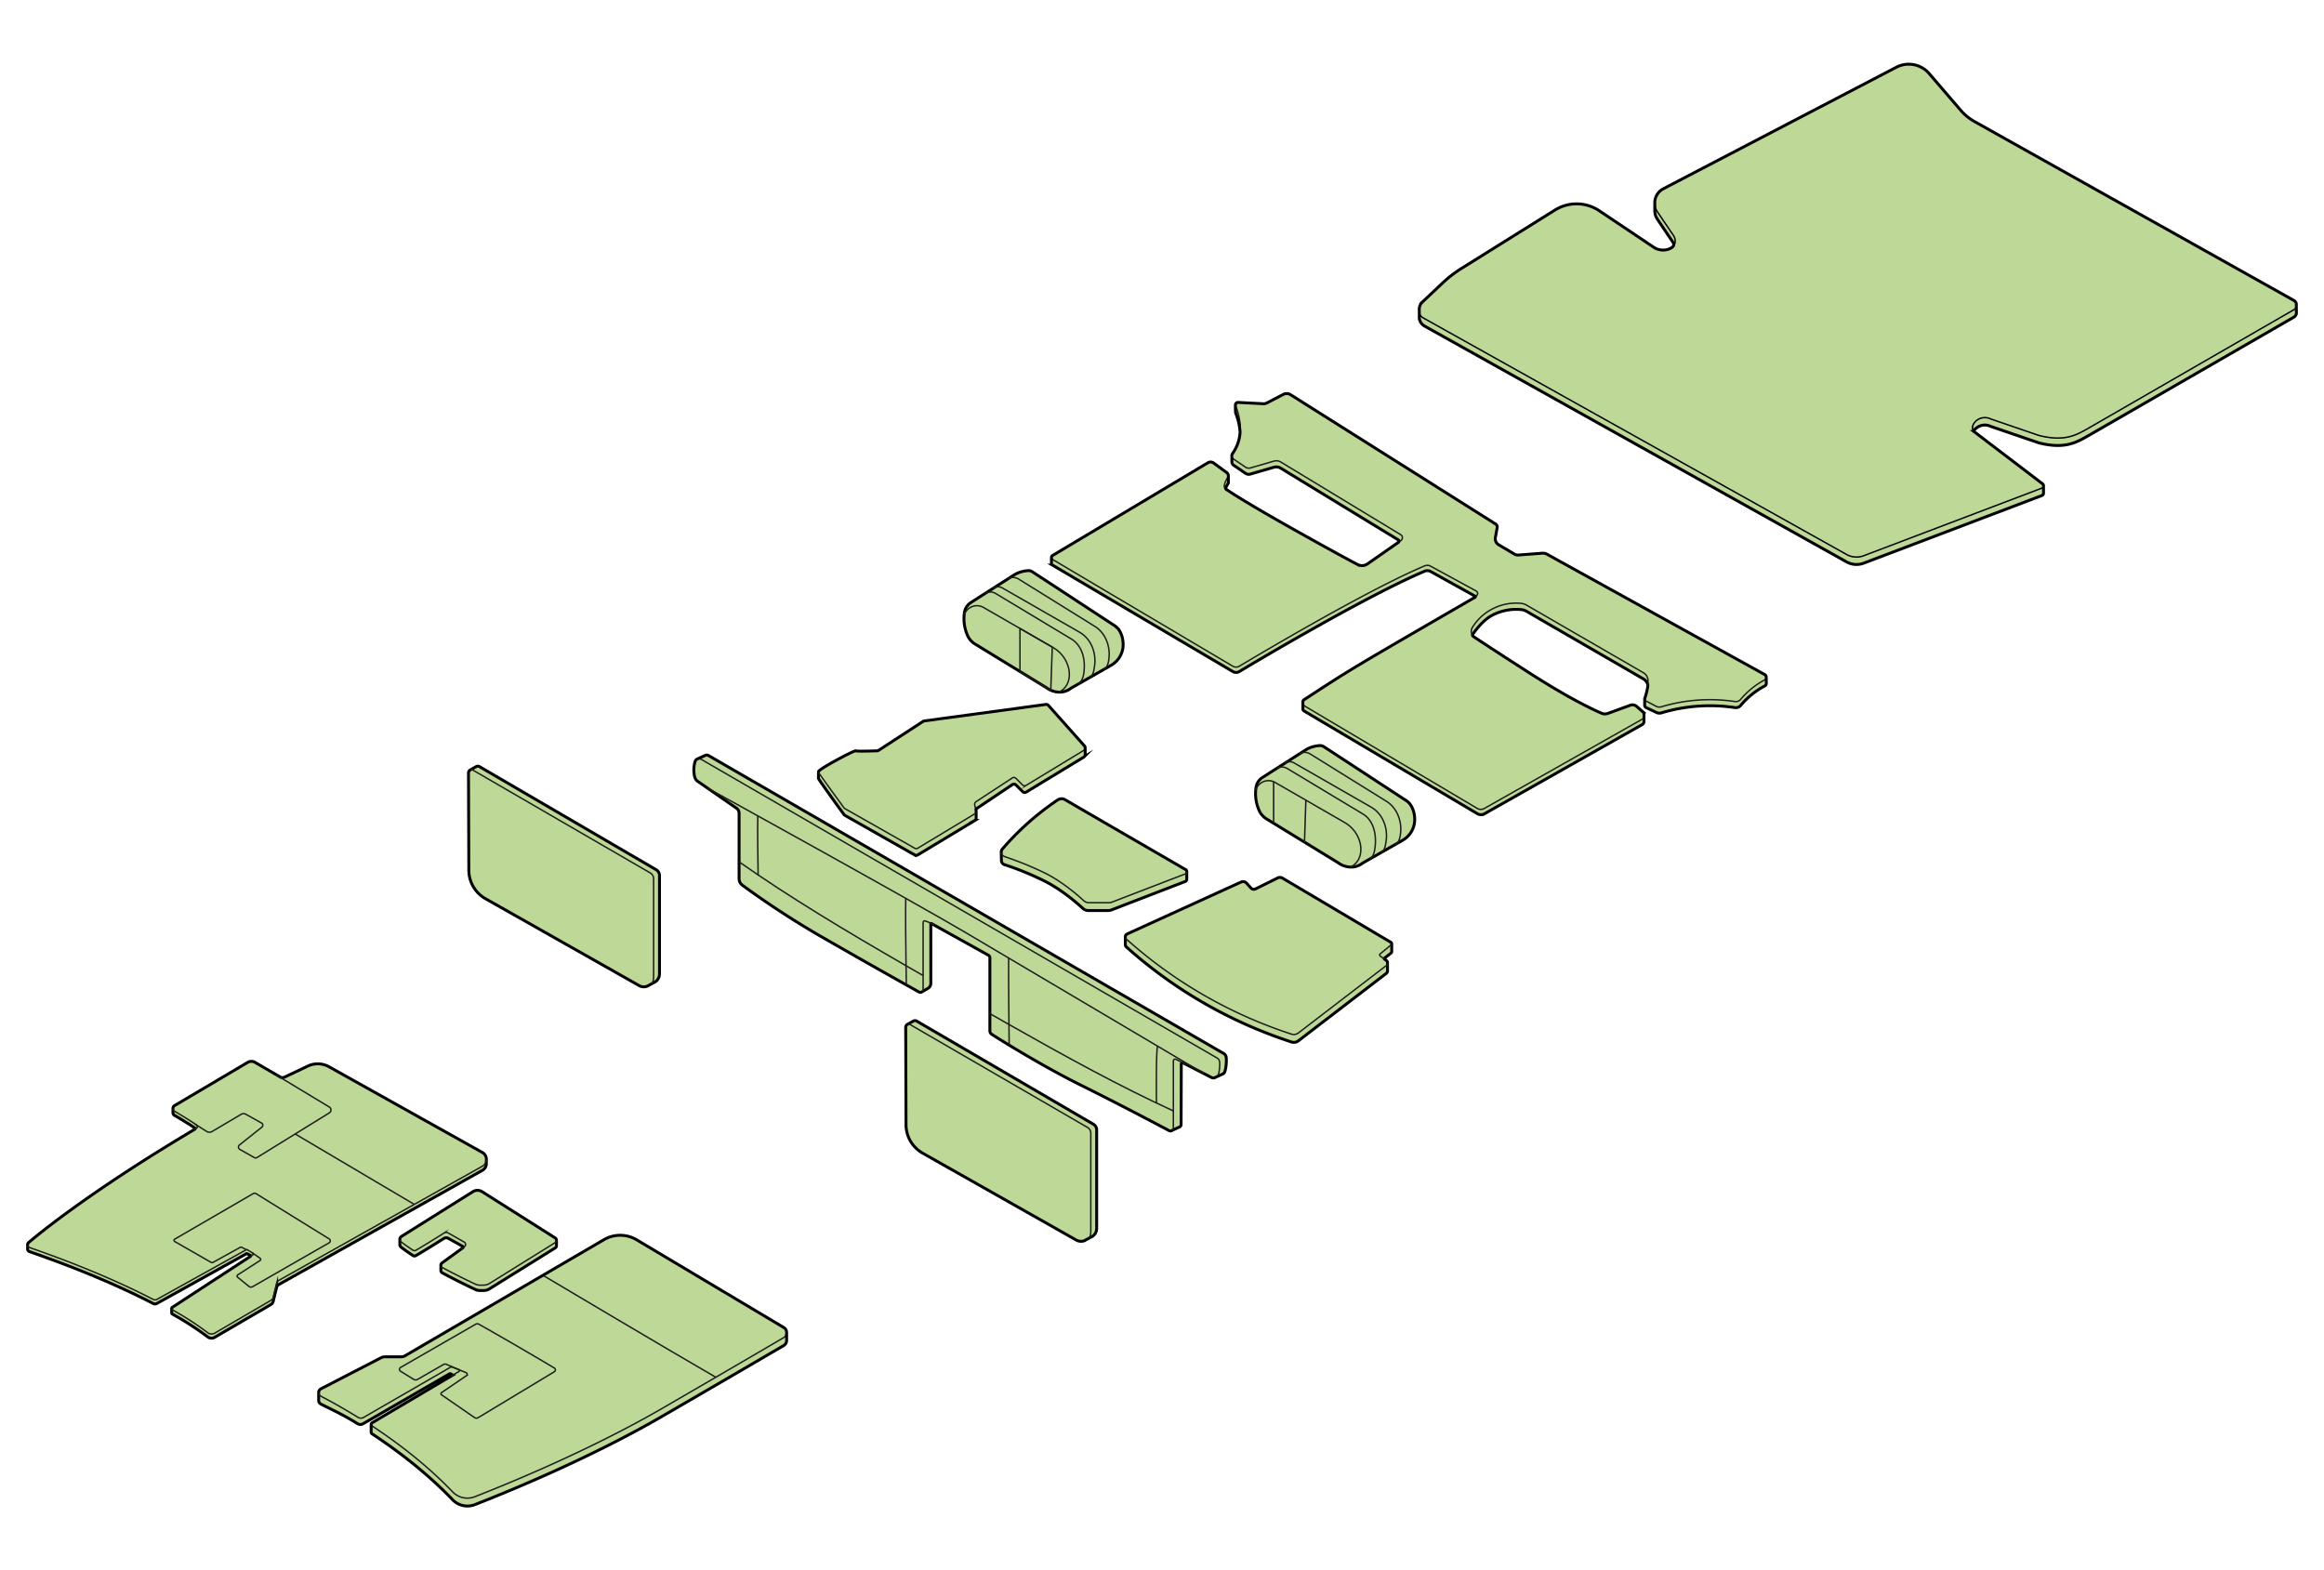 <svg viewBox="0 0 1598.4 1080" xmlns="http://www.w3.org/2000/svg" data-sanitized-data-name="Capa 2" data-name="Capa 2" id="Capa_2"><defs><style>.cls-1{fill:#bed997;}.cls-2,.cls-3,.cls-4,.cls-5{fill:none;stroke-miterlimit:10;}.cls-2,.cls-3{stroke:#000;}.cls-3{stroke-width:2px;}.cls-4,.cls-5{stroke:#1d1d1b;}.cls-5{stroke-width:1.02px;}</style></defs><path d="M1579.31,208.74a1.26,1.26,0,0,1,0,.33v1.22a3,3,0,0,1-1.78,2.8l-141.22,81.44c-8.18,4.63-16.11,9.47-34,5l-33.25-11.38a9.22,9.22,0,0,0-9.6,1,8.11,8.11,0,0,0-2.77,4c-.28,1-.32,2.93,1,3.69l47.11,35.91a1.69,1.69,0,0,1,.67,1.36v.29a1.56,1.56,0,0,1-1.1,1.32l-122.52,46.51a14.11,14.11,0,0,1-11.87-.88L979.81,219.19c-1.38-.77-3.32-1.68-3.66-4.33h0v-1.2a7.16,7.16,0,0,1,2.23-6l13.79-13a82.19,82.19,0,0,1,12.88-9.94l64.42-40.23A28,28,0,0,1,1100,145l37.14,25c5.68,3.85,11.92,1.57,13.53-.4a1.81,1.81,0,0,0,.24-.37c1.89-1.71,1.43-5.18.15-7.05L1140,145.78a10.88,10.88,0,0,1-1.87-5.31V138.7a11,11,0,0,1,5.88-8.86l160.14-83.52a18.57,18.57,0,0,1,23.23,4.88l21.15,24.62a35.26,35.26,0,0,0,9.64,7.85L1577.57,206.6A3.64,3.64,0,0,1,1579.31,208.74Z" class="cls-1"></path><path d="M1405.47,334.12a1.4,1.4,0,0,1,0,.29Z" class="cls-1"></path><path d="M1359.51,294.26c-.42.34-1.31,1.16-1.88,1.75a.56.56,0,0,0,.06.84c-1.27-.76-1.23-2.73-1-3.69a8.11,8.11,0,0,1,2.77-4,9.22,9.22,0,0,1,9.6-1l33.25,11.38c17.9,4.47,25.83-.37,34-5l141.22-81.44a3,3,0,0,0,1.78-2.8l0,5.38a3.67,3.67,0,0,1-1.82,2.52l-141.22,81.44c-8.18,4.63-16.11,9.48-34,5l-33.25-11.39A9.24,9.24,0,0,0,1359.51,294.26Z" class="cls-1"></path><path d="M1214.83,465.81v.52h0c0,.49-.63,1-1.06,1.25A55.73,55.73,0,0,0,1197.2,481a4.31,4.31,0,0,1-4,1.56,116.06,116.06,0,0,0-50.52,3.59,4.74,4.74,0,0,1-3.49-.23l-8.14-4.29V481a1.94,1.94,0,0,1,.12-.75,47.61,47.61,0,0,0,2-8,4.62,4.62,0,0,0,.06-.74,24.12,24.12,0,0,0,.14-3.76,6.27,6.27,0,0,0-3.14-5l-80.43-46.53a8.7,8.7,0,0,0-3.53-1.15,35.45,35.45,0,0,0-21.09,4.45,34.58,34.58,0,0,0-12.87,12.63,5.16,5.16,0,0,0,.37,4.86.3.3,0,0,0,0,.08,1,1,0,0,0,.11.17,4.37,4.37,0,0,0,1,.85c4.48,3,14.72,9.75,37.13,24.17,27.91,17.94,44.76,25.81,50.48,28.27a5.89,5.89,0,0,0,4.33.13l15.48-5.66a4.28,4.28,0,0,1,4.28.8l4.27,3.71a2.38,2.38,0,0,1,.83,1.74v2a2.22,2.22,0,0,1-1.21,1.45L1020.9,556.07A4.87,4.87,0,0,1,1016,556l-119.16-70.7c-.13-.08-.78-.39-.78-1V482.6a1.61,1.61,0,0,1,.73-1.26c33.79-22.06,31.07-20.35,117.12-70.23l.54-.31a.46.46,0,0,0,.17-.17h0c2.32-1.76,2-3.45,0-4.45l-30.64-16.7a4.79,4.79,0,0,0-4.22-.24c-39,16.42-113.61,60.71-127.46,69a4.41,4.41,0,0,1-4.49,0L723.17,384.34v-1a1.47,1.47,0,0,1,.72-1.27l106.84-63.79a3.66,3.66,0,0,1,3.89.08l8.93,6.54a2.89,2.89,0,0,1,1.29,2.18v.71c-2.19,2.94-2.93,5.84-2.82,7a3.53,3.53,0,0,0,1.28,1.65h0c3.29,2.27,14.78,9.8,45.49,27.07,26.19,14.72,39.3,21.74,44.93,24.69a6.59,6.59,0,0,0,6.83-.44L961,373.55l.86-.6,1.68-1.17a2.38,2.38,0,0,0-.13-4l-82.53-50a5.94,5.94,0,0,0-4.69-.62l-16.22,4.71a4,4,0,0,1-3.29-.52l-8.15-5.52a4,4,0,0,1-1.17-1h0v-.74a2.73,2.73,0,0,1,.45-2.07,28.37,28.37,0,0,0,5.19-14.7,41.79,41.79,0,0,0-3.12-18.09,1.57,1.57,0,0,1-.13-.62,1.72,1.72,0,0,1,1.82-1.75l17.21.9a5.24,5.24,0,0,0,2.69-.58l11.25-5.86a5,5,0,0,1,4.93.21l141,88.93a2.5,2.5,0,0,1,1.12,2.54l-1.23,6.84a4.75,4.75,0,0,0,2.25,4.92l10.84,6.42a4.75,4.75,0,0,0,2.78.64l16.35-1.26a5.88,5.88,0,0,1,3.31.72L1213.78,464A2,2,0,0,1,1214.83,465.81Z" class="cls-1"></path><path d="M1213.77,471.76a55.91,55.91,0,0,0-16.59,13.4,4.26,4.26,0,0,1-3.94,1.54,116.25,116.25,0,0,0-50.52,3.59,4.74,4.74,0,0,1-3.49-.23l-7.12-3.36a1.8,1.8,0,0,1-1-1.41v-3.68l8.14,4.29a4.74,4.74,0,0,0,3.49.23,116.06,116.06,0,0,1,50.52-3.59,4.31,4.31,0,0,0,4-1.56,55.73,55.73,0,0,1,16.57-13.39c.43-.23,1-.76,1.06-1.25v3.77A2,2,0,0,1,1213.77,471.76Z" class="cls-1"></path><path d="M1151.05,162.1c1.28,1.87,1.74,5.34-.15,7.05a2.2,2.2,0,0,0-.13-2.28l-10.8-16a10.94,10.94,0,0,1-1.85-5l0-5.39a10.88,10.88,0,0,0,1.87,5.31Z" class="cls-1"></path><path d="M1013.94,411.11c.26-.16.5-.33.71-.48a.46.46,0,0,1-.17.17Z" class="cls-1"></path><path d="M1025.21,423.74c-5.94,3.52-11.07,10.64-12.38,12.54a.81.81,0,0,0-.09.74,5.16,5.16,0,0,1-.37-4.86,34.58,34.58,0,0,1,12.87-12.63,35.45,35.45,0,0,1,21.09-4.45,8.7,8.7,0,0,1,3.53,1.15l80.43,46.53a6.27,6.27,0,0,1,3.14,5,24.12,24.12,0,0,1-.14,3.76,3.52,3.52,0,0,0-.16-1,6.28,6.28,0,0,0-2.87-3.54l-80.43-46.53a8.7,8.7,0,0,0-3.53-1.15A35.45,35.45,0,0,0,1025.21,423.74Z" class="cls-1"></path><path d="M976.15,214.86c.34,2.65,2.28,3.56,3.66,4.33L1270,381.36a14.11,14.11,0,0,0,11.87.88l122.52-46.51a1.56,1.56,0,0,0,1.1-1.32v5a1.68,1.68,0,0,1-1.09,1.44l-122.52,46.51a14.08,14.08,0,0,1-11.87-.87L979.81,224.29a7.18,7.18,0,0,1-3.65-5.42Z" class="cls-1"></path><path d="M952.94,550.76c8.24,4.72,11.8,14.91,10.07,24.24-.39,2.1-.88,3.93-2.59,5.39l-10.67,6.08c2.8-1.6,3-4.58,3.43-7,1.73-9.33-1.84-19.51-10.07-24.23L890,524.74a5.85,5.85,0,0,0-6.27.2l10.64-6.81a7.17,7.17,0,0,1,6.53.29Z" class="cls-1"></path><path d="M954.34,662.32v.44h0a2.07,2.07,0,0,1-.88,1.39L893,710.49a5.1,5.1,0,0,1-4.69.82,317.26,317.26,0,0,1-110.75-62.85L774.75,646a6.59,6.59,0,0,1-.72-1v-.89a2.16,2.16,0,0,1,1.27-1.79l78.35-35.71a3.22,3.22,0,0,1,3.75.8l3,3.34a2.62,2.62,0,0,0,3.13.61l15.26-7.55a3.48,3.48,0,0,1,3.33.13l74.56,44.19a1.16,1.16,0,0,1,.58.94v.46L949.35,656a1,1,0,0,0,0,1.64l2.83,2,.21.16,1,.7A2.26,2.26,0,0,1,954.34,662.32Z" class="cls-1"></path><path d="M953.45,664.15a2.07,2.07,0,0,0,.88-1.39h0l0,5.34a2.21,2.21,0,0,1-.86,1.45L893,715.9a5.13,5.13,0,0,1-4.69.81,317.46,317.46,0,0,1-113.57-65.33,2.17,2.17,0,0,1-.73-1.65V645a6.59,6.59,0,0,0,.72,1l2.82,2.49a317.26,317.26,0,0,0,110.75,62.85,5.1,5.1,0,0,0,4.69-.82Z" class="cls-1"></path><path d="M943.11,555.23c8.23,4.72,11.8,14.9,10.07,24.23-.45,2.43-.63,5.41-3.43,7l-7.43,4.24c1.79-1.25,2.66-3.52,3.08-5.78,1.73-9.33,0-20.54-8.28-25.26l-51.9-31.22s-3.58-2.18-7,0l5.43-3.47,0,0a5.85,5.85,0,0,1,6.27-.2Z" class="cls-1"></path><path d="M952.21,659.1a.34.34,0,0,0,0,.55l-2.83-2a1,1,0,0,1,0-1.64l7.87-6.41v5a1.16,1.16,0,0,1-.45,1Z" class="cls-1"></path><path d="M935.35,579.3a18.78,18.78,0,0,1,.57,6.53c-.77,8-6.76,10.39-7.28,10.58a15.3,15.3,0,0,1-8.13-2.88l-23.32-14.28,1-28.89,26.6,15.34A22.36,22.36,0,0,1,935.35,579.3Z" class="cls-1"></path><path d="M900.86,518.42a7.17,7.17,0,0,0-6.53-.29l3.89-2.48a18.54,18.54,0,0,1,4.67-2,19,19,0,0,1,5-.83,4.79,4.79,0,0,1,2.62.78l56.65,37.09a10.4,10.4,0,0,1,1.9,1.6c.65.55,4,4.69,3.93,11.75,0,.06,0,.13,0,.19A16.44,16.44,0,0,1,964.62,578l-4.2,2.4c1.71-1.46,2.2-3.29,2.59-5.39,1.73-9.33-1.83-19.52-10.07-24.24Z" class="cls-1"></path><path d="M898.15,550.36l-1,28.89-21.23-13v-28.6a8.86,8.86,0,0,1,1.07.53Z" class="cls-1"></path><path d="M896.87,489a1.58,1.58,0,0,1-.78-1.49v-3.15c0,.59.65.9.78,1L1016,556a4.87,4.87,0,0,0,4.87.06l108.53-61.36a2.22,2.22,0,0,0,1.21-1.45V496a2.38,2.38,0,0,1-1.2,2.37L1020.9,559.73a4.85,4.85,0,0,1-4.87-.05Z" class="cls-1"></path><path d="M876,537.65v28.6l-4.8-2.94a13.17,13.17,0,0,1-5.17-5.88,28.44,28.44,0,0,1-2.36-13.82v0l.07-.24A9.14,9.14,0,0,1,876,537.65Z" class="cls-1"></path><path d="M876,537.65a9.14,9.14,0,0,0-12.25,5.7l-.07.24c.05-.69.13-1.34.22-2a9.91,9.91,0,0,1,4.46-6.87l9.87-6.31,0,0c3.42-2.16,7,0,7,0l51.9,31.22c8.24,4.72,10,15.93,8.28,25.26-.42,2.26-1.29,4.53-3.08,5.78h0l-4.93,2.81a13.52,13.52,0,0,1-5.69,2.65,12.42,12.42,0,0,1-3.05.23c.52-.19,6.51-2.59,7.28-10.58a18.78,18.78,0,0,0-.57-6.53,22.36,22.36,0,0,0-10.6-13.6l-26.6-15.34L877,538.18A8.86,8.86,0,0,0,876,537.65Z" class="cls-1"></path><path d="M849.83,279.19A41.79,41.79,0,0,1,853,297.28a41.75,41.75,0,0,0-1.28-7.7,45.77,45.77,0,0,0-1.85-5.55c-.19-.49-.12-5.46-.12-5.46A1.57,1.57,0,0,0,849.83,279.19Z" class="cls-1"></path><path d="M848.48,315.84l8.15,5.52a4,4,0,0,0,3.29.52l16.22-4.71a5.94,5.94,0,0,1,4.69.62l82.53,50a2.38,2.38,0,0,1,.13,4L961.81,373a1,1,0,0,0,0-1.63L880.83,322a5.85,5.85,0,0,0-4.69-.62l-16.22,4.7a4,4,0,0,1-3.29-.52l-8.15-5.52a2.75,2.75,0,0,1-1.2-2l0-3.23h0A4,4,0,0,0,848.48,315.84Z" class="cls-1"></path><path d="M844.83,331.18a2.88,2.88,0,0,1-.56,2.05,13.47,13.47,0,0,0-1.25,2.3.77.77,0,0,0,.28,1h0a3.53,3.53,0,0,1-1.28-1.65c-.11-1.19.63-4.09,2.82-7Z" class="cls-1"></path><path d="M796.18,719.59c-28.71-17-71.07-42.09-102.48-60.66-11.52-6.82-21.57-12.76-28.93-17.1-9.58-5.65-24.55-14.18-41.83-23.92-32.55-18.35-73.31-41-101.77-56.74C500.63,549.8,486.49,542,486.49,542l-6.5-4.49a5.52,5.52,0,0,1-2.23-3.27,20.19,20.19,0,0,1,.33-10.54,2.68,2.68,0,0,1,1.63-1.73l.34-.15a10.73,10.73,0,0,1,2,.34l355,205.55a3.52,3.52,0,0,1,1.72,2.49c.28,1.63,0,8.91-1.66,10.23l-1.33.62a2.86,2.86,0,0,1-2.75,0L828,738.46l-.11-.07Z" class="cls-1"></path><path d="M816.19,599.24v1.38a2,2,0,0,1-.48.29l-50.94,19.62a5.5,5.5,0,0,1-2,.37H749a5.43,5.43,0,0,1-3.68-1.44c-3.86-3.56-14.62-13-26.72-19a232.17,232.17,0,0,0-27.2-11.12c-2.31-.86-2.73-2.12-2.81-2.72v-.14a3.13,3.13,0,0,1,.73-2.41,190,190,0,0,1,38.14-33.85,4.66,4.66,0,0,1,4.93-.16l83,48.13A1.54,1.54,0,0,1,816.19,599.24Z" class="cls-1"></path><path d="M808.91,728.65l4.72,2.42a.84.84,0,0,0-1.22.74l-.13,41.57a2,2,0,0,1-1,1.77l-5,2.26a2,2,0,0,0,.74-1.58V729.78A1.29,1.29,0,0,1,808.91,728.65Z" class="cls-1"></path><path d="M808.91,728.65a1.29,1.29,0,0,0-1.91,1.13v34.33q-5.79-2.65-11.64-5.45s-.36-37.24.82-39.07l31.75,18.8-11.61-5.94-2.69-1.38Z" class="cls-1"></path><path d="M807,764.11v11.72a2,2,0,0,1-.74,1.58,2,2,0,0,1-2.29.24c-8.69-4.62-34.75-18.39-60.13-31-18.61-9.23-37.56-20.34-49.77-27.76h0c-.05-3.56-.1-8.58-.16-14.25l.07,0c35.06,19.87,68.79,38.43,101.38,54Q801.21,761.45,807,764.11Z" class="cls-1"></path><path d="M796.18,719.59c-1.18,1.83-.82,39.07-.82,39.07-32.59-15.54-66.32-34.1-101.38-54l-.07,0c-.14-15.71-.28-36.51-.21-45.72C725.11,677.5,767.47,702.58,796.18,719.59Z" class="cls-1"></path><path d="M752.4,430.43c8.23,4.72,11.8,14.91,10.07,24.24-.39,2.09-.87,3.92-2.57,5.37l-10.7,6.1c2.81-1.6,3-4.58,3.43-7,1.73-9.33-1.83-19.51-10.06-24.23l-53.15-30.49a5.86,5.86,0,0,0-6.28.2l10.64-6.81a7.16,7.16,0,0,1,6.53.29Z" class="cls-1"></path><path d="M630.48,702.36,752,773.26a4.59,4.59,0,0,1,2.27,4v67.62a6.64,6.64,0,0,1-2.67,5.36l-2.73,1.48c1.1-.6,1.35-4,1.35-4.63V779.42a4.57,4.57,0,0,0-2.26-3.95L624.89,704.12l3.27-1.79A2.32,2.32,0,0,1,630.48,702.36Z" class="cls-1"></path><path d="M748.87,851.67l-3.09,1.69a6.64,6.64,0,0,1-5.56-.48l-105.6-59.73a22.61,22.61,0,0,1-11.48-19.61l-.23-66.94a2.35,2.35,0,0,1,1.18-2.05l.8-.43L748,775.47a4.57,4.57,0,0,1,2.26,3.95V847C750.22,847.68,750,851.07,748.87,851.67Z" class="cls-1"></path><path d="M749.2,466.14l-7.35,4.19-.09-.16c2-1.19,3-3.61,3.46-6,1.73-9.33-.41-20.08-8.64-24.8l-51.91-31.22s-3.58-2.18-7,0l5.43-3.47,0,0a5.86,5.86,0,0,1,6.28-.2l53.15,30.49c8.23,4.72,11.79,14.9,10.06,24.23C752.18,461.56,752,464.54,749.2,466.14Z" class="cls-1"></path><path d="M728.09,476.08c.52-.19,6.52-2.58,7.29-10.58a18.78,18.78,0,0,0-.58-6.53,22.31,22.31,0,0,0-10.59-13.6l-.48-.27L706,434.87l-4.49-2.59-25-14.43A9.15,9.15,0,0,0,663.16,423a1.26,1.26,0,0,0-.06.24c0-.69.13-1.34.22-2a9.86,9.86,0,0,1,4.45-6.87l9.87-6.31,0,0c3.42-2.16,7,0,7,0l51.91,31.22c8.23,4.72,10.37,15.47,8.64,24.8-.45,2.42-1.41,4.84-3.46,6l.09.16-5,2.87a13.47,13.47,0,0,1-5.68,2.65A12.5,12.5,0,0,1,728.09,476.08Z" class="cls-1"></path><path d="M723.17,384.34l124.71,73.89a4.41,4.41,0,0,0,4.49,0c13.85-8.28,88.47-52.57,127.46-69a4.79,4.79,0,0,1,4.22.24l30.64,16.7c2,1,2.28,2.69,0,4.45a.45.45,0,0,0-.17-.59l-30.43-16.89a4.75,4.75,0,0,0-4.22-.25c-39,16.42-113.62,60.72-127.46,69a4.41,4.41,0,0,1-4.49,0l-124-73.19a1.47,1.47,0,0,1-.72-1.33Z" class="cls-1"></path><path d="M724.21,445.37A22.31,22.31,0,0,1,734.8,459a18.78,18.78,0,0,1,.58,6.53c-.77,8-6.77,10.39-7.29,10.58a14.42,14.42,0,0,1-5.4-1.31l1-29.67Z" class="cls-1"></path><path d="M706,434.87l17.73,10.23Z" class="cls-1"></path><path d="M723.73,445.1l-1,29.67h0l-2.12-1.15-.19-.12-.4-.29-18.46-11.3V432.28l4.49,2.59Z" class="cls-1"></path><path d="M720.56,473.61l2.12,1.15A14.71,14.71,0,0,1,720.56,473.61Z" class="cls-1"></path><path d="M720.37,473.49,701.51,461.9,720,473.2Z" class="cls-1"></path><path d="M701.51,432.28V461.9L670.62,443a13.11,13.11,0,0,1-5.17-5.88,28.19,28.19,0,0,1-2.13-7.29,27.71,27.71,0,0,1-.23-6.53v0a1.26,1.26,0,0,1,.06-.24,9.15,9.15,0,0,1,13.32-5.17Z" class="cls-1"></path><path d="M697.67,395.32a21.26,21.26,0,0,1,9.69-2.83,4.79,4.79,0,0,1,2.62.78l56.65,37.09a10,10,0,0,1,1.89,1.6c.65.55,4.06,4.69,3.93,11.75v.19a16.45,16.45,0,0,1-8.38,13.76L759.9,460c1.7-1.45,2.18-3.28,2.57-5.37,1.73-9.33-1.84-19.52-10.07-24.24l-52.09-32.34a7.16,7.16,0,0,0-6.53-.29Z" class="cls-1"></path><path d="M693.91,704.65c.06,5.67.11,10.69.16,14.25-5.67-3.44-9.88-6.09-11.93-7.4a3,3,0,0,1-1.39-2.54V697.17Z" class="cls-1"></path><path d="M693.7,658.93c-.07,9.21.07,30,.21,45.72l-13.16-7.48V658.65a1.86,1.86,0,0,0-1-1.62l-37.36-20.78-.88-.48-1-.59-.12,0c-3.81-1.93-4.78-1.78-4.78-1.78a1.46,1.46,0,0,0-.71,1.25V671l-11.74-6.75c-.19-14-.43-35.64-.21-46.31,17.28,9.74,32.25,18.27,41.83,23.92C672.13,646.17,682.18,652.11,693.7,658.93Z" class="cls-1"></path><path d="M691.42,589.32a232.17,232.17,0,0,1,27.2,11.12c12.1,6,22.86,15.46,26.72,19A5.43,5.43,0,0,0,749,620.9h13.8a5.5,5.5,0,0,0,2-.37l50.94-19.62a2,2,0,0,0,.48-.29l0,4.17a1.61,1.61,0,0,1-1.05,1.53L764.24,626a5.49,5.49,0,0,1-2,.36H748.49a5.42,5.42,0,0,1-3.69-1.43c-3.86-3.57-14.62-13-26.72-19a202.7,202.7,0,0,0-27.2-11.12,3.11,3.11,0,0,1-2.06-2.16l-.07-.25-.14-5.72C688.69,587.2,689.11,588.46,691.42,589.32Z" class="cls-1"></path><path d="M671.34,557.61c0,.14,0,.27,0,.41v1.09l-1,.69-39.19,23.62a2,2,0,0,1-2.08,0l-48-27.23a2.06,2.06,0,0,1-.64-.57c-1.87-2.57-14.21-19.36-17.56-24.41v-.44c-.56-1.51,24.64-15,25.58-14.4s12.11.12,14.78,0a2,2,0,0,0,1-.33l30.59-19.9a1.94,1.94,0,0,1,.84-.31l83.53-11.35a2.08,2.08,0,0,1,1.82.67L745.8,513a2,2,0,0,1,.51,1.54v.89H746a2,2,0,0,1-.7.7l-39.51,24a2.06,2.06,0,0,1-2.53-.3l-4.49-4.49a2.06,2.06,0,0,0-2.59-.27l-24.88,16.3a2.25,2.25,0,0,0-.92,2.3l.82,3.39Z" class="cls-1"></path><path d="M696.21,539.73,671.6,556.19a.89.89,0,0,0-.37.93l-.82-3.39a2.25,2.25,0,0,1,.92-2.3l24.88-16.3a2.06,2.06,0,0,1,2.59.27l4.49,4.49a2.06,2.06,0,0,0,2.53.3l39.51-24a2,2,0,0,0,.7-.7h.28v3.69a2.08,2.08,0,0,1-1,1.61l-39.51,24a2.06,2.06,0,0,1-2.53-.31L698.8,540A2.06,2.06,0,0,0,696.21,539.73Z" class="cls-1"></path><path d="M640.5,635.18l1,.59-1.17-.62Z" class="cls-1"></path><path d="M640.38,635.15a.22.22,0,0,0-.2.22v41.06a3.94,3.94,0,0,1-2,3.42l-3.3,1.88V634.62a1.46,1.46,0,0,1,.71-1.25S636.57,633.22,640.38,635.15Z" class="cls-1"></path><path d="M634.89,681.73l-.76.44a1.89,1.89,0,0,1-2.08.14l-8.69-4.85s-.1-5.46-.21-13.24L634.89,671Z" class="cls-1"></path><path d="M623.15,664.22c.11,7.78.21,13.24.21,13.24-12.36-6.91-33.29-18.7-56.11-31.84a598.17,598.17,0,0,1-56.67-36.76,5.6,5.6,0,0,1-2.25-4.5V592.77q6.45,4.53,13.08,9C552.63,622.86,586.71,643.19,623.15,664.22Z" class="cls-1"></path><path d="M622.94,617.91c-.22,10.67,0,32.27.21,46.31-36.44-21-70.52-41.36-101.74-62.45-.2-11.69-.46-30.9-.24-40.6C549.63,576.93,590.39,599.56,622.94,617.91Z" class="cls-1"></path><path d="M580.45,555.65a2.06,2.06,0,0,0,.64.57l48,27.23a2,2,0,0,0,2.08,0l39.19-23.62,1-.69,0,3.88a2.05,2.05,0,0,1-1,1.4L631.19,588a2.09,2.09,0,0,1-2.08,0l-48-27.23a2.09,2.09,0,0,1-.64-.58c-2.15-3-17-23.44-17.56-24.84v-4.16C566.24,536.29,578.58,553.08,580.45,555.65Z" class="cls-1"></path><path d="M541,916.5v.76a4.69,4.69,0,0,1-2,2.78c-7.49,4.4-22.44,13.15-46.69,27.26C464,931.05,373.4,877.18,373.4,877.18l42-24.5a22.17,22.17,0,0,1,22.54.11L539,913.07A4,4,0,0,1,541,916.5Z" class="cls-1"></path><path d="M486.49,542s14.14,7.79,34.68,19.16c-.22,9.7,0,28.91.24,40.6q-6.63-4.47-13.08-9V559.35a4.25,4.25,0,0,0-1.84-3.5Z" class="cls-1"></path><path d="M480.06,521.83l5.46-2.44a2.77,2.77,0,0,1,1.87.33L841.59,724.6a3.46,3.46,0,0,1,1.73,2.5c.5,3.91-.49,9.61-1.23,10.65a2.77,2.77,0,0,1-1.2,1l-3.7,1.71c1.67-1.32,1.94-8.6,1.66-10.23a3.52,3.52,0,0,0-1.72-2.49l-355-205.55A10.73,10.73,0,0,0,480.06,521.83Z" class="cls-1"></path><path d="M449.53,604.4V672c0,.64-.26,4-1.36,4.63l-3.09,1.69a6.65,6.65,0,0,1-5.56-.48l-105.6-59.74a22.6,22.6,0,0,1-11.48-19.6l-.23-66.94a2.32,2.32,0,0,1,1.19-2.05l.79-.43,123.07,71.35A4.58,4.58,0,0,1,449.53,604.4Z" class="cls-1"></path><path d="M382.72,853.57v3.32a1.89,1.89,0,0,1-.9,1.49l-45.11,28.06a8,8,0,0,1-4.23,1.21h-2.29a8,8,0,0,1-3.43-.77c-8.77-4.15-16.24-8-22.56-11.37a1.85,1.85,0,0,1-1-1.57v-3.1a2.43,2.43,0,0,0,1,1c6.32,3.41,13.79,7.21,22.56,11.36a8,8,0,0,0,3.43.77h2.29a8,8,0,0,0,4.23-1.21l45.11-28.06a1.85,1.85,0,0,0,.84-1.14Z" class="cls-1"></path><path d="M381.83,851.47a1.89,1.89,0,0,1,.89,1.72v.38h-.06a1.85,1.85,0,0,1-.84,1.14l-45.11,28.06a8,8,0,0,1-4.23,1.21h-2.29a8,8,0,0,1-3.43-.77c-8.77-4.15-16.24-8-22.56-11.36a2.43,2.43,0,0,1-1-1v-.6a1.85,1.85,0,0,1,.77-1.56l13-9.52,1.24-.91,1.1-.8a1.87,1.87,0,0,0-.17-3.13l-10.94-6.23a2.91,2.91,0,0,0-3,.06c-3.81,2.39-14,8.79-19.33,11.82a1.89,1.89,0,0,1-2-.06c-3.82-2.51-6.46-4.45-8.16-5.77a2.22,2.22,0,0,1-.85-1.45v-.42a2.21,2.21,0,0,1,1-1.76l49.24-30.86a5.91,5.91,0,0,1,6.32,0Z" class="cls-1"></path><path d="M381.3,940.86a1.51,1.51,0,0,1,0,2.59L328.85,975.1a2.33,2.33,0,0,1-2.51-.07l-22.69-15.64a.91.91,0,0,1,0-1.5l17.11-11.63a1.22,1.22,0,0,0-.23-2.13l-4.7-1.92,0,0a.38.38,0,0,0-.15-.09l-1.71-.67-.18-.08L307,938.42a2.17,2.17,0,0,0-2,.11l-17.77,10.23a2.6,2.6,0,0,1-2.68,0l-9.11-5.65a1.47,1.47,0,0,1,.05-2.51l51.73-29.79a2.21,2.21,0,0,1,2.2,0C334.43,913.56,355.83,925.68,381.3,940.86Z" class="cls-1"></path><path d="M329.78,527.34l121.52,70.9a4.58,4.58,0,0,1,2.27,4v67.62a6.61,6.61,0,0,1-2.67,5.35l-2.73,1.49c1.1-.6,1.36-4,1.36-4.63V604.4a4.58,4.58,0,0,0-2.27-3.95L324.19,529.1l3.27-1.79A2.32,2.32,0,0,1,329.78,527.34Z" class="cls-1"></path><path d="M318.26,858.25a.58.58,0,0,0-.1-.94l-9.91-5.56a2.93,2.93,0,0,0-3,.06c-3.81,2.4-14,8.79-19.33,11.82a1.87,1.87,0,0,1-2-.06c-3.82-2.51-6.46-4.44-8.16-5.76A2.18,2.18,0,0,1,275,856v-3.26a2.22,2.22,0,0,0,.85,1.45c1.7,1.32,4.34,3.26,8.16,5.77a1.89,1.89,0,0,0,2,.06c5.3-3,15.52-9.43,19.33-11.82a2.91,2.91,0,0,1,3-.06l10.94,6.23a1.87,1.87,0,0,1,.17,3.13Z" class="cls-1"></path><path d="M315.81,942.19l-1.86-.76,1.71.67A.38.38,0,0,1,315.81,942.19Z" class="cls-1"></path><path d="M219.19,963.56l0-5.36h0a2.81,2.81,0,0,0,1.5,2.13c5.33,2.77,14.36,7.65,25.47,14.53a3.79,3.79,0,0,0,3.9.07l59.41-34.33a2.33,2.33,0,0,1,2-.15l2.28.9.18.08,1.86.76,0,0a.65.65,0,0,1-.09,1.06l-4.29,2.53c-.66-.26-1.66-1.23-2.27-.87l-59.41,34.33a3.79,3.79,0,0,1-3.9-.07c-11.12-6.88-19.85-10.68-25.18-13.45A2.82,2.82,0,0,1,219.19,963.56Z" class="cls-1"></path><path d="M255.49,980.42h-.23v-.6a1.2,1.2,0,0,1,.59-1.14l54.15-32,1.46-.87,4.29-2.53a.65.65,0,0,0,.09-1.06l4.7,1.92a1.22,1.22,0,0,1,.23,2.13l-17.11,11.63a.91.91,0,0,0,0,1.5L326.34,975a2.33,2.33,0,0,0,2.51.07l52.46-31.65a1.51,1.51,0,0,0,0-2.59c-25.47-15.18-46.87-27.3-51.87-30.11a2.21,2.21,0,0,0-2.2,0L275.5,940.55a1.47,1.47,0,0,0-.05,2.51l9.11,5.65a2.6,2.6,0,0,0,2.68,0L305,938.53a2.17,2.17,0,0,1,2-.11l6.79,2.93-2.28-.9a2.33,2.33,0,0,0-2,.15l-59.41,34.33a3.79,3.79,0,0,1-3.9-.07C235.06,968,226,963.1,220.7,960.33a2.81,2.81,0,0,1-1.5-2.13h0v-.41a2.84,2.84,0,0,1,1.55-2.53l41.36-21.37a5.74,5.74,0,0,1,2.66-.65H276a5.17,5.17,0,0,0,2.6-.7l94.84-55.36S464,931.05,492.31,947.3c-10.4,6.05-22.51,13.08-36.47,21.18-50.6,29.35-107.59,52.54-129.28,61a14.1,14.1,0,0,1-15.33-3.41c-17.36-18.18-37.86-33.8-55.43-45.34A1.08,1.08,0,0,1,255.49,980.42Z" class="cls-1"></path><path d="M255.8,980.71c17.57,11.54,38.07,27.16,55.43,45.34a14.1,14.1,0,0,0,15.33,3.41c21.69-8.44,78.68-31.63,129.28-61,14-8.1,26.07-15.13,36.47-21.18,24.25-14.11,39.2-22.86,46.69-27.26a4.69,4.69,0,0,0,2-2.78V922a4,4,0,0,1-2,3.48c-10.7,6.28-36.63,21.46-83.16,48.44-50.6,29.35-107.59,52.54-129.28,61a14.1,14.1,0,0,1-15.33-3.41c-17.36-18.18-37.86-33.8-55.43-45.34a1.17,1.17,0,0,1-.54-1v-4.75h.23A1.08,1.08,0,0,0,255.8,980.71Z" class="cls-1"></path><path d="M226.46,852.21a1.54,1.54,0,0,1-.06,2.65L173.75,885a2.28,2.28,0,0,1-2.58-.21l-7.73-6.27a1,1,0,0,1,.09-1.65L178.87,867a.94.94,0,0,0,0-1.56l-5-3.43a.69.69,0,0,0-.18-.16l-.4-.25h0l-3.23-2a.8.8,0,0,0-.79,0L166.46,858a1.36,1.36,0,0,0-1.35,0l-18.55,10.26a1.41,1.41,0,0,1-1.38,0l-25-14.33a1,1,0,0,1,0-1.64L174.11,821a2,2,0,0,1,2,0C182.5,825,217.31,846.54,226.46,852.21Z" class="cls-1"></path><path d="M226.48,761.28l-36.15-21.87,2.35,1.37a3.13,3.13,0,0,0,2.93.13l16.1-7.64a15.91,15.91,0,0,1,14.58.48l105.44,58.9a5.36,5.36,0,0,1,2.78,4.48v.65a5.36,5.36,0,0,1-2.76,4.36L284.93,828.4l-82-48.5,23.61-14.58A2.36,2.36,0,0,0,226.48,761.28Z" class="cls-1"></path><path d="M331.74,805,191.83,883.45a3.33,3.33,0,0,0-1.6,2.1l-.65-.16.65-2.67a3.33,3.33,0,0,1,1.6-2.1l93.1-52.22,46.81-26.26a5.36,5.36,0,0,0,2.76-4.36l-.08,3.47A5.36,5.36,0,0,1,331.74,805Z" class="cls-1"></path><path d="M173.76,861.86a.69.69,0,0,1,.18.16l-.58-.41Z" class="cls-1"></path><path d="M172.21,864.2h0Z" class="cls-1"></path><path d="M19.11,856.88H19v-.52a2,2,0,0,1,.7-1.73c9.37-7.94,45.26-36.86,113.4-77.39l.91-.54.66-.39.34-.2a1.37,1.37,0,0,0,.6-.77l.05-.3a1.26,1.26,0,0,0-.51-1.12c-.3-.23-.64-.48-1-.74h0l8,5.06a3.56,3.56,0,0,0,3.71,0l20.06-11.86a3.21,3.21,0,0,1,3.16,0l10.78,6a1.74,1.74,0,0,1,.24,2.88l-15.37,12.19a1.87,1.87,0,0,0,.24,3.09l9.89,5.61a1.87,1.87,0,0,0,1.9,0l26.15-16.15,82,48.5-93.1,52.22a3.33,3.33,0,0,0-1.6,2.1l-.65,2.67-1.7,7a3.32,3.32,0,0,1-1.55,2.07l-38.62,22.53a4.37,4.37,0,0,1-4.88-.31A210.53,210.53,0,0,0,118.63,901c-.16-.09-.53-.34-.53-.55v-.26a1.07,1.07,0,0,1,.47-1l53.16-34.66.48-.31h0l1.55-1a.77.77,0,0,0,.25-.26l.1-.4a.77.77,0,0,0-.18-.5l5,3.43a.94.94,0,0,1,0,1.56l-15.34,9.86a1,1,0,0,0-.09,1.65l7.73,6.27a2.28,2.28,0,0,0,2.58.21l52.65-30.14a1.54,1.54,0,0,0,.06-2.65c-9.15-5.67-44-27.22-50.32-31.17a2,2,0,0,0-2,0l-53.92,31.26a1,1,0,0,0,0,1.64l25,14.33a1.41,1.41,0,0,0,1.38,0L165.11,858a1.36,1.36,0,0,1,1.35,0l2.87,1.58-61.48,34.15a2.67,2.67,0,0,1-2.53,0c-19.54-10.13-47.2-22.56-85-35.66A2,2,0,0,1,19.11,856.88Z" class="cls-1"></path><path d="M134.14,773.17h0c-4.58-3.27-14.39-9-14.39-9a2.29,2.29,0,0,1-.79-1.6v-.36a2.32,2.32,0,0,1,1.13-1.78l50.28-29.71a5,5,0,0,1,5.07,0l14.62,8.52.28.17,36.15,21.87a2.36,2.36,0,0,1,0,4L202.89,779.9l-26.15,16.15a1.87,1.87,0,0,1-1.9,0L165,790.48a1.87,1.87,0,0,1-.24-3.09l15.37-12.19a1.74,1.74,0,0,0-.24-2.88l-10.78-6a3.21,3.21,0,0,0-3.16,0l-20.06,11.86a3.56,3.56,0,0,1-3.71,0Z" class="cls-1"></path><path d="M118.63,901a210.53,210.53,0,0,1,24.2,15.66,4.37,4.37,0,0,0,4.88.31l38.62-22.53a3.32,3.32,0,0,0,1.55-2.07l1.7-7,.65.16-2.35,9.62a3.32,3.32,0,0,1-1.55,2.07l-38.62,22.53a4.37,4.37,0,0,1-4.88-.31,209.55,209.55,0,0,0-24.2-15.65,1.08,1.08,0,0,1-.53-1v-2.4C118.1,900.63,118.47,900.88,118.63,901Z" class="cls-1"></path><path d="M135.14,773.92a1.26,1.26,0,0,1,.51,1.12l-.05.3a1.37,1.37,0,0,1-.6.77l-.34.2-.66.39a.5.5,0,0,0,0-.84c-4.83-3.33-14.28-8.84-14.28-8.84a2.25,2.25,0,0,1-.79-1.6v-2.83a2.29,2.29,0,0,0,.79,1.6s9.81,5.72,14.39,9C134.5,773.44,134.84,773.69,135.14,773.92Z" class="cls-1"></path><path d="M107.85,893.72l61.48-34.15a.8.8,0,0,1,.79,0l3.23,2h0l.58.41a.77.77,0,0,1,.18.5l-.1.4a.77.77,0,0,1-.25.26l-1.55,1a.4.4,0,0,0,0-.68l-2.06-1.09a.8.8,0,0,0-.79,0l-61.48,34.15a2.67,2.67,0,0,1-2.53,0c-19.54-10.13-47.2-22.56-85-35.66A2,2,0,0,1,19,859.38l0-2.5h.12a2,2,0,0,0,1.24,1.22c37.77,13.1,65.43,25.53,85,35.66A2.67,2.67,0,0,0,107.85,893.72Z" class="cls-1"></path><path d="M1150.9,169.16c1.9-1.71,1.43-5.19.16-7.07L1140,145.78a11,11,0,0,1-1.89-5.61" class="cls-2"></path><path d="M976.17,218.87a7.18,7.18,0,0,0,3.65,5.42L1270,386.47a14.05,14.05,0,0,0,11.86.87l122.52-46.51a1.7,1.7,0,0,0,1.1-1.44v-5.27a1.7,1.7,0,0,0-.68-1.36l-47.1-35.91a.58.58,0,0,1-.07-.85c.58-.59,1.47-1.41,1.88-1.74a9.23,9.23,0,0,1,9.6-1l33.26,11.38c17.9,4.47,25.82-.37,34-5l141.21-81.44a3.69,3.69,0,0,0,1.83-2.53l-.06-6.59a1.19,1.19,0,0,0,0-.33,3.71,3.71,0,0,0-1.74-2.14L1358.15,83.67a35.11,35.11,0,0,1-9.64-7.85l-21.16-24.63a18.57,18.57,0,0,0-23.22-4.87L1144,129.84a11,11,0,0,0-5.87,8.86l0,7.16a10.89,10.89,0,0,0,1.84,5l10.81,16a2.22,2.22,0,0,1-.11,2.64c-1.62,2-7.85,4.26-13.53.4L1100,145a28.07,28.07,0,0,0-30.53-.52l-64.41,40.23a81.73,81.73,0,0,0-12.88,9.94l-13.8,13a7.21,7.21,0,0,0-2.22,6Z" class="cls-3"></path><path d="M1405.48,334.12a1.52,1.52,0,0,1-1.11,1.61l-122.52,46.5a14.05,14.05,0,0,1-11.86-.87L979.82,219.19c-1.38-.78-3.33-1.69-3.66-4.34" class="cls-2"></path><path d="M1579.37,210.27a2.92,2.92,0,0,1-1.78,2.81l-141.21,81.45c-8.19,4.63-16.11,9.47-34,5l-33.26-11.38a9.2,9.2,0,0,0-9.6,1,8.1,8.1,0,0,0-2.76,4c-.29,1-.32,2.94,1,3.7" class="cls-2"></path><path d="M1013.94,411.11c3.08-1.94,2.94-3.85.76-4.94l-30.65-16.7a4.78,4.78,0,0,0-4.22-.24c-39,16.41-113.6,60.71-127.45,69a4.41,4.41,0,0,1-4.49,0L723.17,384.34" class="cls-4"></path><path d="M1130.65,493.21a2.2,2.2,0,0,1-1.22,1.5l-108.52,61.35a4.85,4.85,0,0,1-4.87,0l-119.16-70.7c-.14-.08-.78-.39-.78-1" class="cls-4"></path><path d="M844.85,327.83c-2.19,2.93-2.93,5.84-2.82,7a3.53,3.53,0,0,0,1.28,1.65" class="cls-4"></path><path d="M961,373.55l2.53-1.77a2.38,2.38,0,0,0-.13-4l-82.52-50a5.94,5.94,0,0,0-4.69-.62l-16.23,4.7a3.89,3.89,0,0,1-3.28-.51l-8.15-5.53a4.11,4.11,0,0,1-1.18-1" class="cls-4"></path><path d="M1131.1,481.61l8.14,4.28a4.74,4.74,0,0,0,3.49.23,116.36,116.36,0,0,1,50.51-3.59,4.28,4.28,0,0,0,4-1.55,55.73,55.73,0,0,1,16.57-13.39c.42-.23,1-.77,1-1.26" class="cls-4"></path><path d="M849.7,278.57a2,2,0,0,0,.13.62A41.91,41.91,0,0,1,853,297.28" class="cls-4"></path><path d="M1214.83,470.11a2,2,0,0,1-1,1.64,56.06,56.06,0,0,0-16.59,13.41,4.28,4.28,0,0,1-3.94,1.54,116.06,116.06,0,0,0-50.52,3.59,4.74,4.74,0,0,1-3.49-.23l-7.12-3.36a1.82,1.82,0,0,1-1-1.42V481a1.69,1.69,0,0,1,.12-.76,48.11,48.11,0,0,0,2-8,3.66,3.66,0,0,0-.09-1.71,6.32,6.32,0,0,0-2.87-3.54l-80.43-46.53a8.7,8.7,0,0,0-3.53-1.15,35.45,35.45,0,0,0-21.09,4.45c-5.94,3.52-11.08,10.64-12.38,12.54a.81.81,0,0,0,0,1,4.87,4.87,0,0,0,1,.85c4.48,3,14.73,9.74,37.14,24.16,27.9,18,44.76,25.82,50.47,28.28a5.87,5.87,0,0,0,4.34.12l15.47-5.65a4.32,4.32,0,0,1,4.29.79l4.27,3.72a2.32,2.32,0,0,1,.82,1.74V496a2.4,2.4,0,0,1-1.21,2.37l-108.52,61.36a4.87,4.87,0,0,1-4.87-.05L896.88,489a1.59,1.59,0,0,1-.78-1.49V482.6a1.58,1.58,0,0,1,.72-1.26c33.87-22.11,31.07-20.34,117.67-70.54a.45.45,0,0,0,0-.77l-30.43-16.89a4.75,4.75,0,0,0-4.22-.25c-39,16.42-113.62,60.72-127.45,69a4.38,4.38,0,0,1-4.49,0l-124-73.19a1.45,1.45,0,0,1-.73-1.32v-4a1.47,1.47,0,0,1,.73-1.27l106.84-63.79a3.66,3.66,0,0,1,3.89.08l8.92,6.54a2.87,2.87,0,0,1,1.3,2.17v4.06a2.89,2.89,0,0,1-.56,2.06,13.47,13.47,0,0,0-1.25,2.3.77.77,0,0,0,.27,1c3.3,2.27,14.79,9.8,45.5,27.06,26.19,14.73,39.29,21.75,44.93,24.7a6.57,6.57,0,0,0,6.83-.45L961.82,373a1,1,0,0,0-.06-1.63L880.84,322a5.94,5.94,0,0,0-4.69-.62l-16.23,4.71a3.93,3.93,0,0,1-3.28-.52L848.49,320a2.77,2.77,0,0,1-1.21-2l0-4a2.68,2.68,0,0,1,.45-2.07,28.37,28.37,0,0,0,5.19-14.7h0A44.19,44.19,0,0,0,849.83,284a52.36,52.36,0,0,1-.13-5.45,1.74,1.74,0,0,1,1.83-1.76l17.21.91a5.18,5.18,0,0,0,2.68-.58l11.25-5.86a5,5,0,0,1,4.94.21l141,88.93a2.49,2.49,0,0,1,1.11,2.54l-1.23,6.83a4.75,4.75,0,0,0,2.26,4.93l10.84,6.41a4.68,4.68,0,0,0,2.78.65l16.35-1.26a5.88,5.88,0,0,1,3.31.72L1213.78,464a2,2,0,0,1,1,1.79Z" class="cls-3"></path><path d="M1012.78,437.1a5.19,5.19,0,0,1-.4-5,34.52,34.52,0,0,1,12.86-12.62,35.45,35.45,0,0,1,21.09-4.45,8.7,8.7,0,0,1,3.53,1.15l80.43,46.53a6.27,6.27,0,0,1,3.14,5,29.55,29.55,0,0,1-.2,4.5" class="cls-4"></path><path d="M697.68,395.32l-29.9,19.1a9.93,9.93,0,0,0-4.46,6.88,28.72,28.72,0,0,0,0,8.51,29.13,29.13,0,0,0,2.13,7.29,13.23,13.23,0,0,0,5.17,5.88L720,473.2a14.74,14.74,0,0,0,11.17,2.65,13.52,13.52,0,0,0,5.69-2.65l27.24-15.54a16.44,16.44,0,0,0,8.37-13.76,1.27,1.27,0,0,0,0-.2c.12-7.05-3.28-11.19-3.93-11.74a10,10,0,0,0-1.89-1.6L710,393.27a4.79,4.79,0,0,0-2.62-.78h0A21.19,21.19,0,0,0,697.68,395.32Z" class="cls-3"></path><path d="M663.09,423.28l.08-.26a9.15,9.15,0,0,1,13.32-5.17l47.73,27.52A22.35,22.35,0,0,1,734.81,459a18.75,18.75,0,0,1,.58,6.52c-.82,8.37-7.33,10.61-7.33,10.61" class="cls-4"></path><polygon points="701.51 432.28 701.51 461.89 720.57 473.61 722.7 474.77 723.74 445.09 701.51 432.28" class="cls-4"></polygon><path d="M741.76,470.17c2.06-1.2,3-3.61,3.47-6,1.73-9.33-.41-20.08-8.64-24.81l-51.91-31.21s-3.6-2.2-7,0" class="cls-4"></path><path d="M749.21,466.14c2.8-1.6,3-4.59,3.43-7,1.73-9.33-1.84-19.51-10.07-24.24l-53.14-30.48a5.84,5.84,0,0,0-6.32.22" class="cls-4"></path><path d="M759,460.69c2.43-1.53,3-3.6,3.46-6,1.73-9.33-1.83-19.51-10.06-24.23l-52.09-32.34s-3.6-2.2-7,0" class="cls-4"></path><path d="M898.22,515.65l-29.9,19.1a9.88,9.88,0,0,0-4.45,6.88,28.42,28.42,0,0,0,2.13,15.8,13.17,13.17,0,0,0,5.17,5.88l49.35,30.22a14.75,14.75,0,0,0,11.18,2.65,13.41,13.41,0,0,0,5.68-2.65L964.62,578A16.43,16.43,0,0,0,973,564.23V564c.13-7-3.28-11.19-3.93-11.74a9.66,9.66,0,0,0-1.89-1.6L910.53,513.6a4.79,4.79,0,0,0-2.62-.78h0A21.23,21.23,0,0,0,898.22,515.65Z" class="cls-3"></path><path d="M863.64,543.61s0-.09.07-.26A9.16,9.16,0,0,1,877,538.18l47.72,27.52a22.36,22.36,0,0,1,10.6,13.6,19,19,0,0,1,.57,6.52c-.81,8.37-7.33,10.61-7.33,10.61" class="cls-4"></path><line y2="537.65" x2="875.97" y1="566.25" x1="875.97" class="cls-5"></line><line y2="579.25" x2="897.2" y1="550.36" x1="898.16" class="cls-5"></line><path d="M941.94,591c2.06-1.2,3-3.61,3.47-6,1.73-9.33,0-20.54-8.28-25.27l-51.91-31.21s-3.59-2.2-7,0" class="cls-4"></path><path d="M949.75,586.47c2.81-1.6,3-4.59,3.43-7,1.73-9.33-1.83-19.51-10.06-24.24L890,524.74a5.82,5.82,0,0,0-6.31.22" class="cls-4"></path><path d="M959.55,581c2.44-1.53,3-3.6,3.47-6,1.73-9.33-1.84-19.51-10.07-24.23l-52.09-32.34s-3.59-2.2-7,0" class="cls-4"></path><path d="M746,515.47a2,2,0,0,1-.69.7l-39.52,24a2.07,2.07,0,0,1-2.53-.3l-4.49-4.5a2,2,0,0,0-2.58-.26l-24.88,16.3a2.24,2.24,0,0,0-.92,2.3l.81,3.39" class="cls-4"></path><path d="M562.9,535.4c.53,1.4,15.4,21.89,17.55,24.84a2.12,2.12,0,0,0,.65.58l48,27.22a2.06,2.06,0,0,0,2.08,0l39.19-23.63a2,2,0,0,0,1-1.4l0-5,0-.41-.11-.49a.88.88,0,0,1,.38-.93l24.61-16.47a2.06,2.06,0,0,1,2.58.27l4.49,4.49a2.07,2.07,0,0,0,2.53.31l39.52-24a2,2,0,0,0,1-1.61v-4.58a2,2,0,0,0-.51-1.53L721.08,485.2a2,2,0,0,0-1.82-.67l-83.52,11.34a2.05,2.05,0,0,0-.85.32l-30.58,19.9a2.09,2.09,0,0,1-1,.33c-2.67.1-14,.48-14.78,0s-26.15,12.88-25.58,14.4Z" class="cls-3"></path><path d="M671.38,559.11l-1,.69L631.2,583.42a2.09,2.09,0,0,1-2.08,0l-48-27.23a2.12,2.12,0,0,1-.65-.58c-1.86-2.56-14.2-19.35-17.55-24.4" class="cls-4"></path><path d="M688.76,592.32l.07.25a3.13,3.13,0,0,0,2.06,2.16,202.7,202.7,0,0,1,27.2,11.12c12.09,6,22.86,15.46,26.72,19a5.44,5.44,0,0,0,3.68,1.43h13.8a5.49,5.49,0,0,0,2-.36l50.94-19.63a1.63,1.63,0,0,0,1-1.53l0-5.55a1.65,1.65,0,0,0-.78-1.08l-83-48.12a4.66,4.66,0,0,0-4.93.16,189.26,189.26,0,0,0-38.14,33.85,3.12,3.12,0,0,0-.73,2.41Z" class="cls-3"></path><path d="M816.74,599.89a1.85,1.85,0,0,1-1,1l-51,19.63a5.4,5.4,0,0,1-1.95.37H749a5.41,5.41,0,0,1-3.68-1.44c-3.86-3.57-14.63-13-26.72-19a233.38,233.38,0,0,0-27.2-11.11c-3-1.11-2.82-2.91-2.83-3.07" class="cls-4"></path><path d="M774,649.73a2.17,2.17,0,0,0,.73,1.64,317.32,317.32,0,0,0,113.57,65.34,5.12,5.12,0,0,0,4.69-.81l60.44-46.35a2.25,2.25,0,0,0,.87-1.46l0-5.78a2.25,2.25,0,0,0-.93-1.8l-1.19-.86a.36.36,0,0,1,0-.56l4.57-3.58a1.16,1.16,0,0,0,.45-1v-5.41a1.16,1.16,0,0,0-.58-.94L882.09,604a3.46,3.46,0,0,0-3.33-.13l-15.26,7.55a2.62,2.62,0,0,1-3.13-.61l-3-3.34a3.22,3.22,0,0,0-3.75-.8l-78.35,35.71a2.17,2.17,0,0,0-1.28,1.79Z" class="cls-3"></path><path d="M954.34,662.76a2.1,2.1,0,0,1-.89,1.39L893,710.49a5.13,5.13,0,0,1-4.69.82,317.56,317.56,0,0,1-110.74-62.85L774.75,646a7.46,7.46,0,0,1-.73-1" class="cls-4"></path><path d="M957.23,649.54,949.36,656a1,1,0,0,0,0,1.65l3.05,2.21" class="cls-4"></path><path d="M480.07,521.82a10.88,10.88,0,0,1,2,.35l355,205.55a3.56,3.56,0,0,1,1.73,2.49c.28,1.62,0,8.91-1.66,10.23" class="cls-4"></path><path d="M485.52,519.38a2.83,2.83,0,0,1,1.87.34L841.6,724.6a3.42,3.42,0,0,1,1.72,2.49c.51,3.92-.49,9.62-1.22,10.66a2.77,2.77,0,0,1-1.2,1l-5,2.32a2.83,2.83,0,0,1-2.75,0l-19.47-10a.84.84,0,0,0-1.22.74l-.13,41.57a2,2,0,0,1-1,1.76l-5,2.27a2,2,0,0,1-2.29.24c-8.69-4.62-34.75-18.39-60.13-31-27.25-13.51-55.22-31-61.7-35.17a3,3,0,0,1-1.4-2.54V658.65a1.84,1.84,0,0,0-1-1.62l-39.29-21.86a.22.22,0,0,0-.33.19v41.06a4,4,0,0,1-2,3.43l-4.05,2.32a1.9,1.9,0,0,1-2.09.14c-8.51-4.74-35-19.56-64.79-36.69a600.3,600.3,0,0,1-56.67-36.76,5.59,5.59,0,0,1-2.26-4.5v-45a4.24,4.24,0,0,0-1.83-3.5L480,537.52a5.49,5.49,0,0,1-2.24-3.27,20.32,20.32,0,0,1,.34-10.54,2.66,2.66,0,0,1,1.63-1.73Z" class="cls-3"></path><path d="M634.9,681.73V634.61a1.44,1.44,0,0,1,.71-1.24s1.3-.2,6.83,2.88" class="cls-4"></path><path d="M806.27,777.41a2.06,2.06,0,0,0,.74-1.58V729.78a1.29,1.29,0,0,1,1.91-1.13l7.4,3.8" class="cls-4"></path><path d="M486.5,542s137.6,75.82,178.28,99.82S828.14,738.5,828.14,738.5" class="cls-4"></path><path d="M807,764.11c-36.19-16.57-73.77-37.18-113-59.42l-13.24-7.53" class="cls-4"></path><path d="M634.9,671l-11.74-6.75c-41.6-24-80.13-47.1-114.83-71.46" class="cls-4"></path><path d="M521.42,601.77c-.2-11.69-.46-30.9-.24-40.6" class="cls-4"></path><path d="M623.37,677.46s-.1-5.46-.21-13.24c-.19-14-.43-35.64-.21-46.31" class="cls-4"></path><path d="M694.08,718.9c-.17-13.41-.47-47.43-.37-60" class="cls-4"></path><path d="M796.18,719.58c-1.17,1.72-.81,39.08-.81,39.08" class="cls-4"></path><path d="M327.47,527.31a2.32,2.32,0,0,1,2.32,0l121.52,70.91a4.58,4.58,0,0,1,2.27,4v67.62a6.61,6.61,0,0,1-2.67,5.35l-5.83,3.17a6.58,6.58,0,0,1-5.56-.48l-105.6-59.73a22.58,22.58,0,0,1-11.47-19.6l-.23-66.95a2.32,2.32,0,0,1,1.18-2Z" class="cls-3"></path><path d="M448.18,676.65c1.1-.6,1.35-4,1.35-4.63V604.39a4.57,4.57,0,0,0-2.27-3.95L324.2,529.09" class="cls-4"></path><path d="M628.17,702.33a2.32,2.32,0,0,1,2.32,0L752,773.26a4.56,4.56,0,0,1,2.27,4v67.62a6.6,6.6,0,0,1-2.66,5.35l-5.83,3.18a6.65,6.65,0,0,1-5.56-.48l-105.6-59.74a22.6,22.6,0,0,1-11.48-19.6l-.22-66.94a2.32,2.32,0,0,1,1.18-2.05Z" class="cls-3"></path><path d="M748.88,851.67c1.1-.6,1.35-4,1.35-4.63V779.42a4.56,4.56,0,0,0-2.27-3.95L624.9,704.12" class="cls-4"></path><path d="M541,917.26a4.66,4.66,0,0,1-2,2.78c-10.7,6.28-36.63,21.46-83.16,48.44-50.6,29.35-107.59,52.54-129.28,61a14.1,14.1,0,0,1-15.33-3.41c-17.37-18.19-37.86-33.81-55.44-45.34a1.18,1.18,0,0,1-.3-.29" class="cls-4"></path><path d="M373.41,877.18S464,931.05,492.31,947.3" class="cls-4"></path><path d="M314,941.42l-7-3a2.21,2.21,0,0,0-2,.12l-17.78,10.23a2.6,2.6,0,0,1-2.68,0l-9.1-5.65a1.47,1.47,0,0,1,0-2.51l51.74-29.79a2.2,2.2,0,0,1,2.19,0c5,2.82,26.4,14.93,51.87,30.11a1.52,1.52,0,0,1,0,2.6L328.86,975.1a2.33,2.33,0,0,1-2.52-.08l-22.68-15.64a.91.91,0,0,1,0-1.5l17.11-11.62a1.21,1.21,0,0,0-.22-2.13Z" class="cls-4"></path><path d="M311.47,945.8l-55.62,32.88a1.2,1.2,0,0,0-.58,1.14v5.35a1.23,1.23,0,0,0,.54,1c17.58,11.54,38.07,27.16,55.44,45.34a14.1,14.1,0,0,0,15.33,3.41c21.69-8.44,78.68-31.63,129.28-61,46.53-27,72.46-42.16,83.16-48.44a4,4,0,0,0,2-3.48V916.5a4,4,0,0,0-2-3.43L437.91,852.79a22.17,22.17,0,0,0-22.54-.11l-136.8,79.86a5.17,5.17,0,0,1-2.6.7H264.75a5.74,5.74,0,0,0-2.66.65l-41.36,21.37a2.82,2.82,0,0,0-1.55,2.53l0,5.77a2.8,2.8,0,0,0,1.51,2.18c5.33,2.77,14.06,6.57,25.17,13.45a3.79,3.79,0,0,0,3.9.06l59.42-34.32C309.81,944.57,310.81,945.54,311.47,945.8Z" class="cls-3"></path><path d="M310,946.67l5.76-3.41a.65.65,0,0,0-.09-1.16l-4.17-1.65a2.29,2.29,0,0,0-2,.15l-59.41,34.33a3.79,3.79,0,0,1-3.9-.07C235.06,968,226,963.1,220.71,960.33a2.77,2.77,0,0,1-1.5-2.13" class="cls-4"></path><path d="M382.73,853.19a1.89,1.89,0,0,0-.89-1.72l-50.28-31.81a5.91,5.91,0,0,0-6.32,0L276,850.51a2.21,2.21,0,0,0-1,1.75v3.68a2.17,2.17,0,0,0,.85,1.86c1.69,1.33,4.34,3.26,8.16,5.77a1.89,1.89,0,0,0,2,.06c5.3-3,15.52-9.43,19.32-11.82a2.93,2.93,0,0,1,3-.06l9.92,5.55a.59.59,0,0,1,.06,1L304,868.68a1.86,1.86,0,0,0-.78,1.56v3.7a1.84,1.84,0,0,0,1,1.57c6.32,3.41,13.79,7.22,22.56,11.36a8,8,0,0,0,3.43.77h2.29a8,8,0,0,0,4.23-1.2l45.11-28.07a1.86,1.86,0,0,0,.9-1.48Z" class="cls-3"></path><path d="M303.22,870.83a2.48,2.48,0,0,0,1,1c6.32,3.41,13.79,7.21,22.56,11.36a8,8,0,0,0,3.43.77h2.29a8,8,0,0,0,4.23-1.21l45.11-28.06a1.93,1.93,0,0,0,.84-1.14" class="cls-4"></path><path d="M275,852.68a2.24,2.24,0,0,0,.85,1.46c1.69,1.32,4.34,3.26,8.16,5.76a1.87,1.87,0,0,0,2,.07c5.29-3,15.52-9.43,19.32-11.82a2.89,2.89,0,0,1,3-.06l10.94,6.23a1.87,1.87,0,0,1,.18,3.13L317,859.16" class="cls-4"></path><path d="M174.13,862.51a.41.41,0,0,1,0,.11" class="cls-4"></path><path d="M134,775.86a.51.51,0,0,1,0,.85C65.28,817.51,29.1,846.65,19.7,854.63a2,2,0,0,0-.71,1.73l0,3a2,2,0,0,0,1.34,1.55c37.76,13.1,65.43,25.53,85,35.66a2.67,2.67,0,0,0,2.53,0l61.48-34.15a.77.77,0,0,1,.79,0l2.05,1.09a.4.4,0,0,1,0,.69l-53.63,35a1,1,0,0,0-.47,1v2.66a1,1,0,0,0,.53,1,210.06,210.06,0,0,1,24.2,15.66,4.37,4.37,0,0,0,4.88.31l38.62-22.53a3.32,3.32,0,0,0,1.55-2.07l2.35-9.62a3.33,3.33,0,0,1,1.6-2.1L331.75,805a5.36,5.36,0,0,0,2.68-3.72l.09-4.13a5.36,5.36,0,0,0-2.78-4.47L226.3,733.75a15.91,15.91,0,0,0-14.58-.48l-16.1,7.64a3.13,3.13,0,0,1-2.93-.13l-17.25-10.06a5,5,0,0,0-5.07,0l-50.28,29.71a2.3,2.3,0,0,0-1.13,1.78v3.19a2.32,2.32,0,0,0,.8,1.6S129.19,772.52,134,775.86Z" class="cls-3"></path><path d="M119,762.59a2.3,2.3,0,0,0,.8,1.6s11.48,6.68,15.4,9.72a1.31,1.31,0,0,1,.51,1.13l-.06.3a1.33,1.33,0,0,1-.59.76l-.35.21-1.57.93" class="cls-4"></path><path d="M118.11,900.42c0,.21.37.46.53.55a210.06,210.06,0,0,1,24.2,15.66,4.37,4.37,0,0,0,4.88.31l38.62-22.53a3.32,3.32,0,0,0,1.55-2.07l2.35-9.62a3.33,3.33,0,0,1,1.6-2.1l139.91-78.48a5.4,5.4,0,0,0,2.77-4.49" class="cls-4"></path><path d="M19.11,856.88a2,2,0,0,0,1.25,1.22c37.76,13.1,65.42,25.53,85,35.66a2.67,2.67,0,0,0,2.53,0l61.48-34.15a.77.77,0,0,1,.79,0l3.63,2.27a.77.77,0,0,1,.37.65l-.11.41a.85.85,0,0,1-.24.26l-2,1.33" class="cls-4"></path><path d="M134.14,773.17l8,5.05a3.56,3.56,0,0,0,3.72.06l20.05-11.86a3.21,3.21,0,0,1,3.16,0l10.78,6a1.73,1.73,0,0,1,.24,2.88l-15.36,12.19a1.86,1.86,0,0,0,.24,3.09l9.88,5.6a1.87,1.87,0,0,0,1.91,0l49.76-30.73a2.37,2.37,0,0,0,0-4l-36.44-22" class="cls-4"></path><line y2="828.4" x2="284.93" y1="779.9" x1="202.9" class="cls-4"></line><path d="M169.34,859.57,166.47,858a1.41,1.41,0,0,0-1.35,0l-18.56,10.27a1.41,1.41,0,0,1-1.38,0l-25-14.33a.94.94,0,0,1,0-1.64L174.12,821a2,2,0,0,1,2,0c6.35,4,41.16,25.5,50.31,31.16a1.55,1.55,0,0,1-.05,2.66L173.75,885a2.27,2.27,0,0,1-2.57-.21l-7.73-6.27a1,1,0,0,1,.09-1.65L178.88,867a.94.94,0,0,0,0-1.56l-5.55-3.85" class="cls-4"></path></svg>